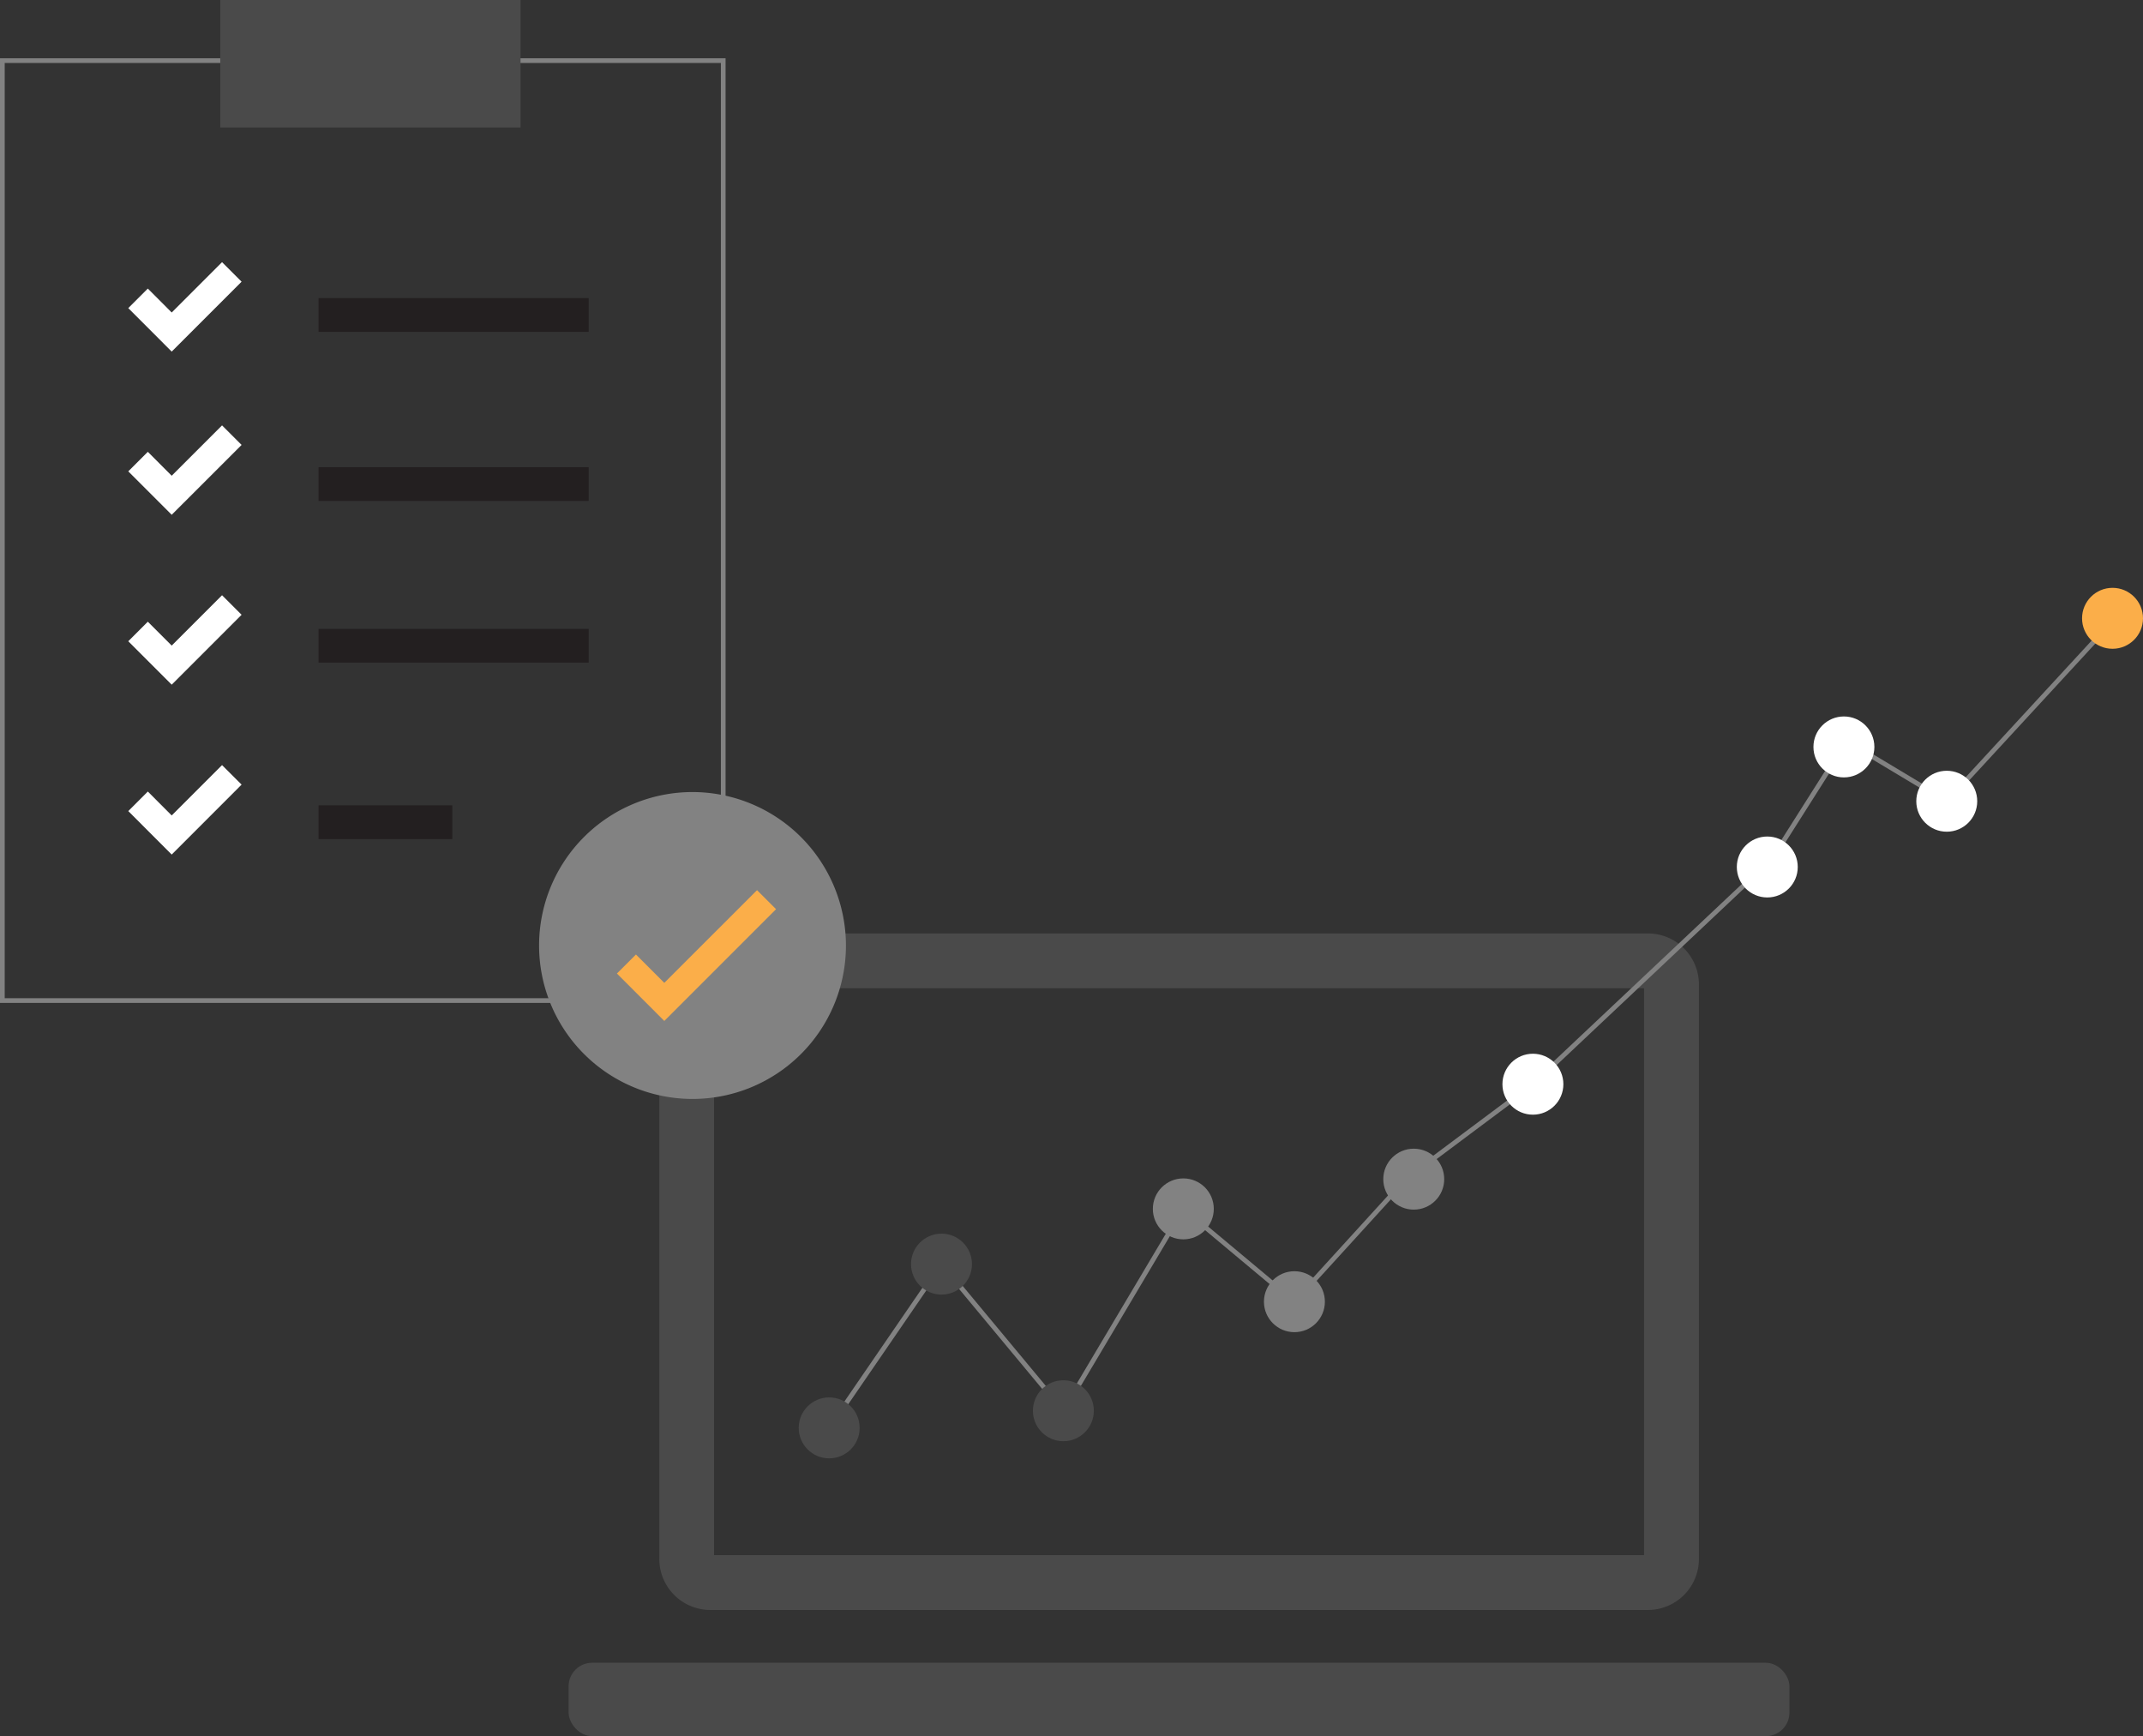 <svg xmlns="http://www.w3.org/2000/svg" viewBox="0 0 455.05 368.62"><rect x="0" y="0" width="455.05" height="368.62" fill="#333333" stroke="none"/><defs><style>.cls-1{fill:#4a4a4a;}.cls-2{fill:#828282;}.cls-3{fill:none;stroke:#828282;stroke-miterlimit:10;}.cls-4{fill:#fff;}.cls-5{fill:#fbae49;}.cls-6{fill:#231f20;}</style></defs><g id="Layer_2" data-name="Layer 2"><g id="Layer_1-2" data-name="Layer 1"><path class="cls-1" d="M150.79,341.83H349.94A10.83,10.83,0,0,0,360.75,331V209a10.82,10.82,0,0,0-10.81-10.81H150.79A10.83,10.83,0,0,0,140,209V331A10.83,10.83,0,0,0,150.79,341.83Zm.83-132H349.1V330.18H151.62Z"/><rect class="cls-1" x="120.74" y="353.04" width="259.23" height="15.58" rx="4.99"/><circle class="cls-2" cx="251.27" cy="256.67" r="6.47"/><circle class="cls-2" cx="274.86" cy="276.38" r="6.47"/><circle class="cls-2" cx="300.2" cy="250.36" r="6.47"/><polyline class="cls-3" points="176.07 303.17 199.92 268.4 225.8 299.53 251.27 256.67 274.86 276.38 298.69 250.23 325.5 230.2 376.37 182.26 392.14 157.38 413.38 170.12 449.19 131.28"/><circle class="cls-4" cx="325.5" cy="230.2" r="6.47"/><circle class="cls-4" cx="375.27" cy="184.08" r="6.47"/><circle class="cls-4" cx="391.54" cy="158.59" r="6.47"/><circle class="cls-4" cx="413.38" cy="170.12" r="6.47"/><circle class="cls-5" cx="448.58" cy="131.28" r="6.47"/><circle class="cls-1" cx="176.07" cy="303.17" r="6.47"/><circle class="cls-1" cx="199.92" cy="268.4" r="6.47"/><circle class="cls-1" cx="225.8" cy="299.53" r="6.47"/><rect class="cls-6" x="67.64" y="63.29" width="57.36" height="7.17"/><rect class="cls-6" x="67.64" y="99.19" width="57.36" height="7.17"/><rect class="cls-6" x="67.64" y="133.52" width="57.36" height="7.17"/><polygon class="cls-4" points="36.46 181.44 27.24 172.21 31.39 168.06 36.46 173.14 47.15 162.45 51.3 166.59 36.46 181.44"/><polygon class="cls-4" points="36.46 145.37 27.24 136.15 31.39 132 36.46 137.07 47.15 126.38 51.3 130.53 36.46 145.37"/><polygon class="cls-4" points="36.46 109.3 27.24 100.08 31.39 95.93 36.46 101.01 47.15 90.32 51.3 94.47 36.46 109.3"/><polygon class="cls-4" points="36.46 74.65 27.24 65.42 31.39 61.27 36.46 66.35 47.15 55.66 51.3 59.81 36.46 74.65"/><rect class="cls-6" x="67.64" y="170.99" width="28.4" height="7.17"/><rect class="cls-3" x="0.5" y="12.87" width="153.07" height="199.57"/><path class="cls-2" d="M147.05,168.17a32.58,32.58,0,1,0,32.58,32.58A32.62,32.62,0,0,0,147.05,168.17Z"/><polygon class="cls-5" points="141.06 216.77 131 206.7 135.04 202.66 141.06 208.68 160.75 189 164.79 193.04 141.06 216.77"/><rect class="cls-1" x="46.77" width="63.76" height="27.07"/></g></g></svg>